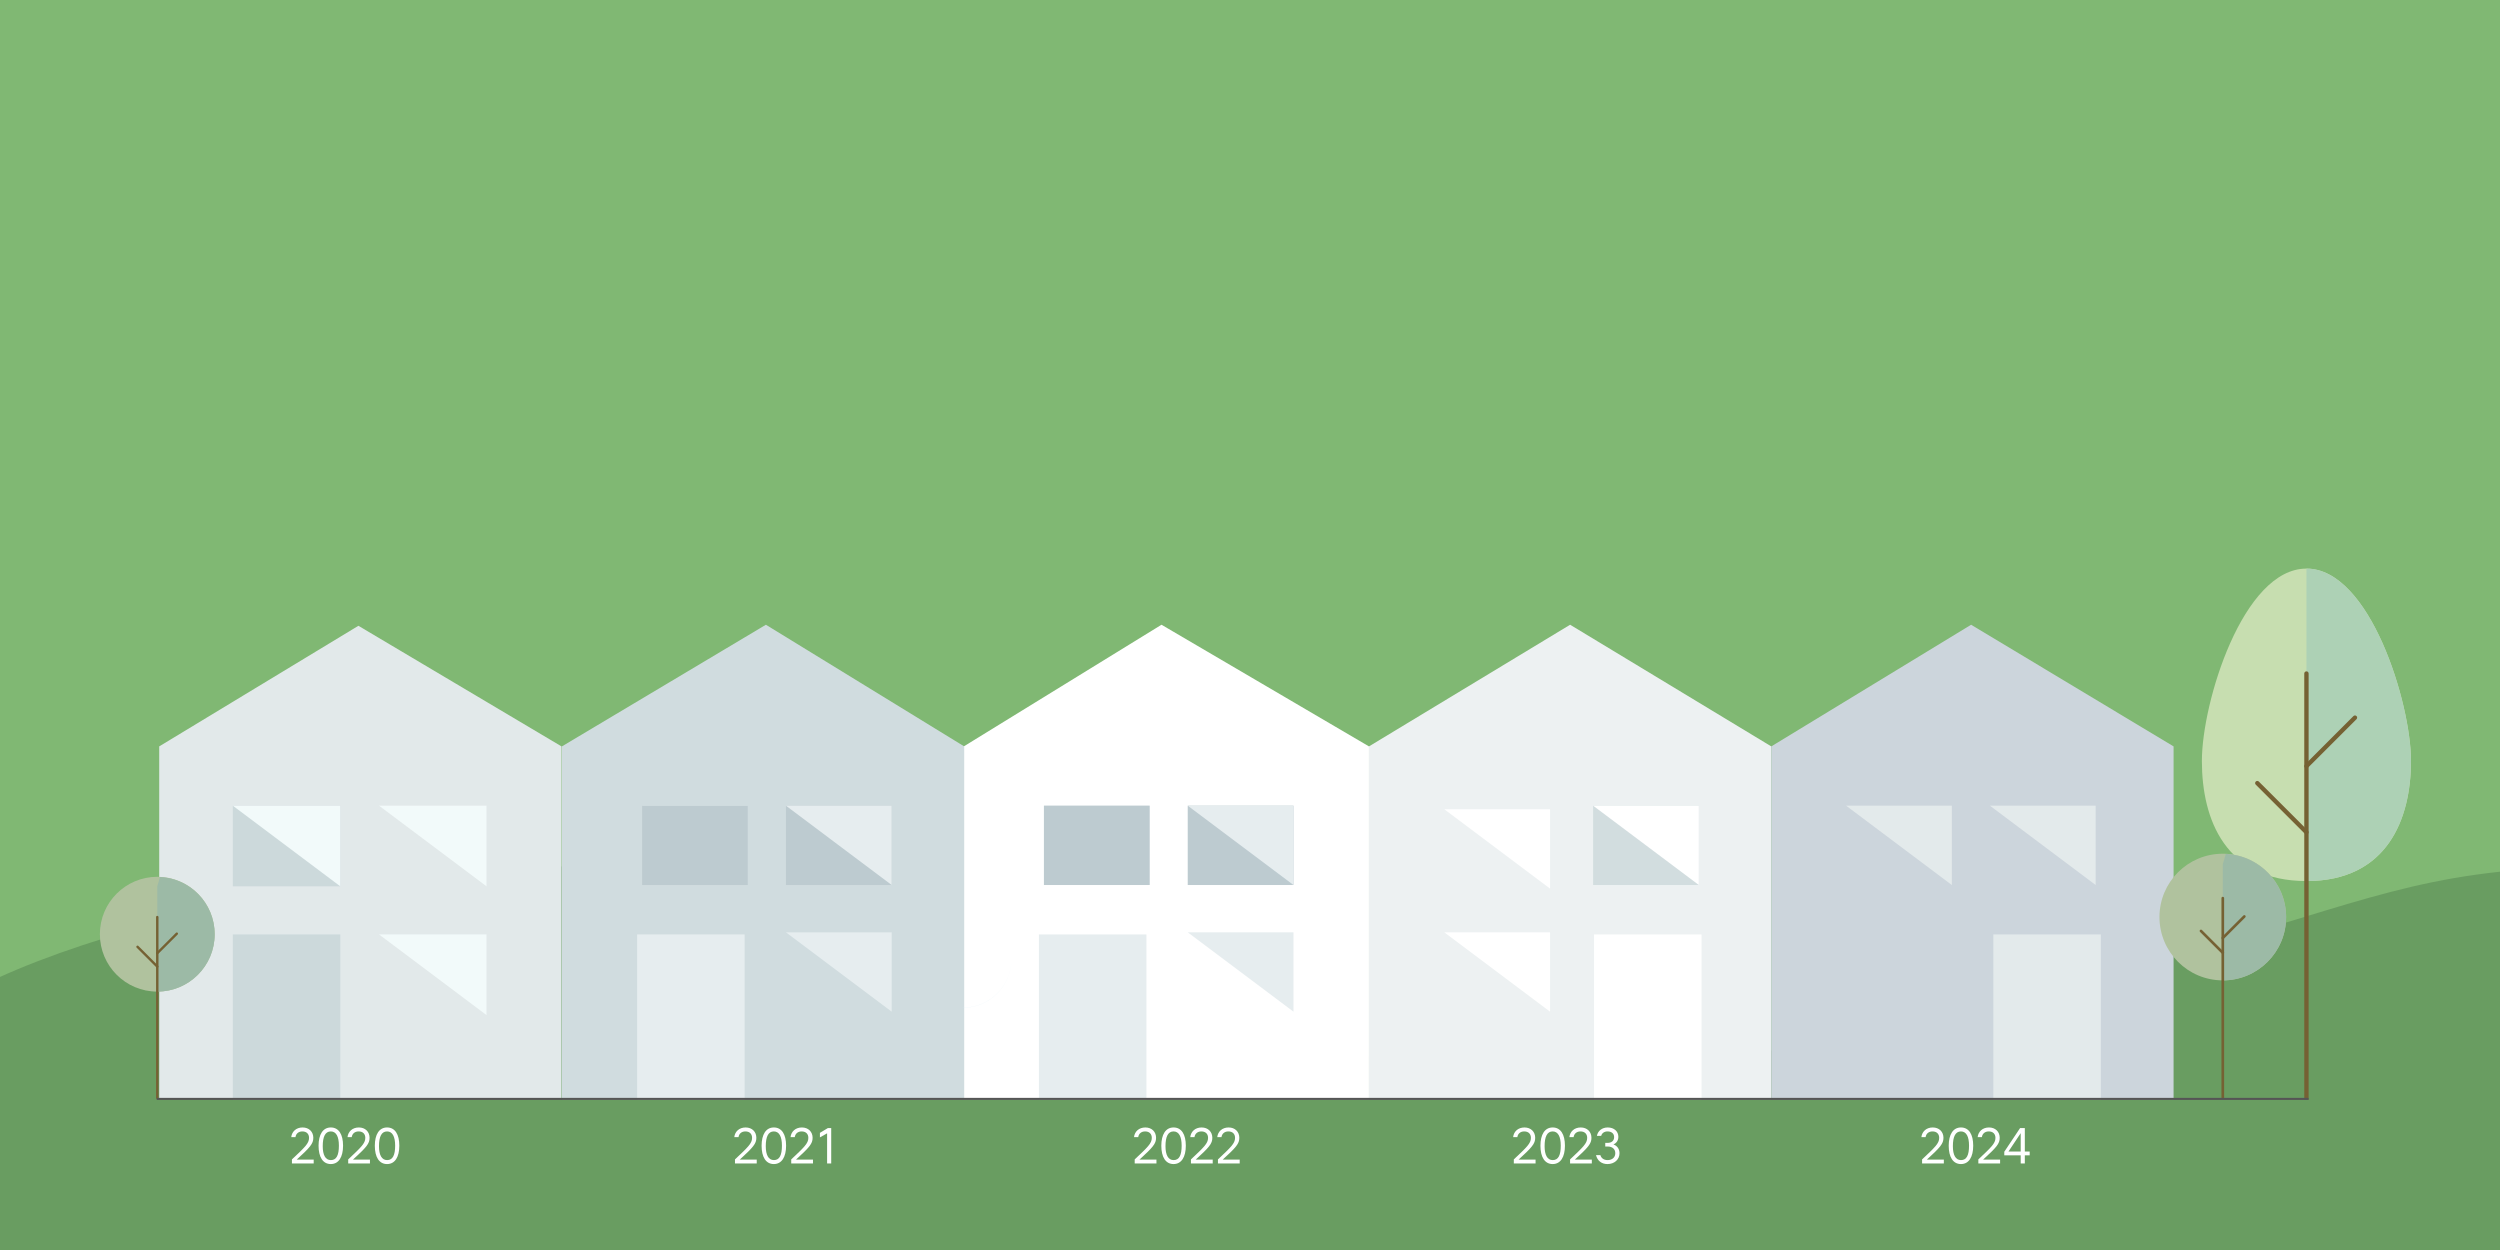 <?xml version="1.0" encoding="UTF-8"?>
<svg xmlns="http://www.w3.org/2000/svg" id="Ebene_1" data-name="Ebene 1" viewBox="0 0 1280 640">
  <rect x="0" y="0" width="1280" height="640" fill="#333333" stroke="none"/>
  <rect y="-1" width="1280" height="640" style="fill: #80b873;"></rect>
  <path d="M1280,641v-194.685c-65.154,6.98-99.944,27.125-220.358,56.919-123.941,30.665-116.276,35.776-254.274,40.888-137.998,5.109-223.607-23-351.382-75.388-127.777-52.389-354.986-13.733-454.986,31.907v140.36h1281Z" style="fill: #699d61;"></path>
  <polygon points="906.892 382.156 906.892 562.916 700.911 562.916 700.911 382.156 803.898 319.865 906.892 382.156" style="fill: #edf1f2;"></polygon>
  <polygon points="700.911 382.156 700.911 562.918 493.462 562.918 493.462 382.156 594.688 319.865 700.911 382.156" style="fill: #fff;"></polygon>
  <polygon points="1112.871 382.156 1112.871 562.916 906.891 562.916 906.891 382.156 1009.208 319.865 1112.871 382.156" style="fill: #ccd5dc;"></polygon>
  <polygon points="493.671 382.156 493.671 562.917 287.691 562.917 287.691 382.156 392.138 319.866 493.671 382.156" style="fill: #d0dcdf;"></polygon>
  <polygon points="287.498 382.156 287.498 562.639 81.517 562.639 81.517 382.156 183.503 320.402 287.498 382.156" style="fill: #e2e9ea;"></polygon>
  <rect x="119.195" y="478.431" width="55.042" height="84.569" style="fill: #ccd9db;"></rect>
  <rect x="326.208" y="478.431" width="55.042" height="84.569" style="fill: #e6edef;"></rect>
  <rect x="531.927" y="478.431" width="55.042" height="84.569" style="fill: #e6edef;"></rect>
  <rect x="816.146" y="478.431" width="55.042" height="84.569" style="fill: #fff;"></rect>
  <rect x="1020.587" y="478.431" width="55.042" height="84.569" style="fill: #e3eaeb;"></rect>
  <rect x="119.195" y="412.502" width="55.042" height="41.302" style="fill: #ccd9db;"></rect>
  <polygon points="174.237 453.805 119.195 412.503 174.237 412.503 174.237 453.805" style="fill: #f2fafa;"></polygon>
  <polygon points="249.099 453.805 194.057 412.503 249.099 412.503 249.099 453.805" style="fill: #f2fafa;"></polygon>
  <polygon points="249.099 519.732 194.057 478.429 249.099 478.429 249.099 519.732" style="fill: #f2fafa;"></polygon>
  <polygon points="382.906 453.127 328.765 412.503 382.906 412.503 382.906 453.127" style="fill: #e6edef;"></polygon>
  <polygon points="588.625 453.127 534.484 412.503 588.625 412.503 588.625 453.127" style="fill: #e6edef;"></polygon>
  <polygon points="999.341 453.127 945.201 412.503 999.341 412.503 999.341 453.127" style="fill: #e3eaeb;"></polygon>
  <rect x="402.401" y="412.502" width="54.141" height="40.624" style="fill: #bdcbd0;"></rect>
  <rect x="608.119" y="412.502" width="54.141" height="40.624" style="fill: #bdcbd0;"></rect>
  <rect x="815.672" y="412.502" width="54.141" height="40.624" style="fill: #d2dddf;"></rect>
  <rect x="328.764" y="412.502" width="54.141" height="40.624" style="fill: #bdcbd0;"></rect>
  <rect x="534.483" y="412.502" width="54.141" height="40.624" style="fill: #bdcbd0;"></rect>
  <polygon points="456.541 453.127 402.4 412.503 456.541 412.503 456.541 453.127" style="fill: #e6edef;"></polygon>
  <polygon points="662.26 453.127 608.119 412.503 662.26 412.503 662.26 453.127" style="fill: #e6edef;"></polygon>
  <polygon points="869.813 453.127 815.672 412.503 869.813 412.503 869.813 453.127" style="fill: #fff;"></polygon>
  <polygon points="1072.976 453.127 1018.836 412.503 1072.976 412.503 1072.976 453.127" style="fill: #e3eaeb;"></polygon>
  <polygon points="456.541 517.974 402.4 477.35 456.541 477.35 456.541 517.974" style="fill: #e6edef;"></polygon>
  <polygon points="662.26 517.974 608.119 477.35 662.26 477.35 662.26 517.974" style="fill: #e6edef;"></polygon>
  <polygon points="793.622 517.974 739.481 477.35 793.622 477.35 793.622 517.974" style="fill: #fff;"></polygon>
  <polygon points="793.622 454.96 739.481 414.336 793.622 414.336 793.622 454.96" style="fill: #fff;"></polygon>
  <g>
    <path d="M1180.9,291.116c-32.53,0-53.535,68.518-53.535,98.494s12.039,61.491,53.535,61.491,53.532-31.941,53.532-61.491-21.003-98.494-53.532-98.494" style="fill: #c7deb0;"></path>
    <path d="M1180.9,291.116v159.985c41.496,0,53.532-31.941,53.532-61.491s-21.003-98.494-53.532-98.494" style="fill: #add1b5;"></path>
    <path d="M1179.783,344.839v217.852c0,.617.5.116,1.116.116s1.116.5,1.116-.116v-217.852c0-.617-.5-1.116-1.116-1.116s-1.116.5-1.116,1.116" style="fill: #756133;"></path>
    <path d="M1181.688,425.327l-25.164-25.164c-.436-.436-1.142-.436-1.578,0-.436.436-.436,1.142,0,1.578l25.164,25.164c.436.436,1.142.436,1.578,0,.436-.436.436-1.142,0-1.578" style="fill: #756133;"></path>
    <path d="M1181.688,393.065l24.849-24.849c.436-.436.436-1.142,0-1.578-.436-.436-1.142-.436-1.578,0l-24.849,24.85c-.436.436-.436,1.142,0,1.578.436.436,1.142.436,1.578,0" style="fill: #756133;"></path>
  </g>
  <g>
    <path d="M160.613,593.7v2.001h-11.14v-2.082c6.598-6.219,8.761-8.192,8.761-11.005,0-2.055-1.271-3.325-3.434-3.325-1.947,0-3.271,1.162-3.515,2.92h-2.163c.324-2.894,2.568-4.948,5.813-4.948,3.272,0,5.489,2.19,5.489,5.3,0,3.001-1.595,4.84-8.49,11.14h8.679Z" style="fill: #fff;"></path>
    <path d="M163.104,586.616c0-5.786,2.244-9.355,6.273-9.355,4.056,0,6.273,3.515,6.273,9.328s-2.244,9.41-6.273,9.41-6.273-3.516-6.273-9.383ZM173.514,586.562c0-4.543-1.352-7.273-4.137-7.273-2.866,0-4.137,2.703-4.137,7.57,0,4.435,1.352,7.111,4.164,7.111,2.893,0,4.11-2.568,4.11-7.408Z" style="fill: #fff;"></path>
    <path d="M189.416,593.7v2.001h-11.14v-2.082c6.597-6.219,8.76-8.192,8.76-11.005,0-2.055-1.271-3.325-3.434-3.325-1.947,0-3.271,1.162-3.515,2.92h-2.163c.324-2.894,2.568-4.948,5.813-4.948,3.272,0,5.489,2.19,5.489,5.3,0,3.001-1.595,4.84-8.49,11.14h8.679Z" style="fill: #fff;"></path>
    <path d="M191.907,586.616c0-5.786,2.244-9.355,6.273-9.355,4.056,0,6.273,3.515,6.273,9.328s-2.244,9.41-6.273,9.41-6.273-3.516-6.273-9.383ZM202.316,586.562c0-4.543-1.352-7.273-4.137-7.273-2.866,0-4.137,2.703-4.137,7.57,0,4.435,1.352,7.111,4.164,7.111,2.893,0,4.11-2.568,4.11-7.408Z" style="fill: #fff;"></path>
  </g>
  <g>
    <path d="M387.447,593.7v2.001h-11.14v-2.082c6.598-6.219,8.761-8.192,8.761-11.005,0-2.055-1.271-3.325-3.434-3.325-1.947,0-3.271,1.162-3.515,2.92h-2.163c.324-2.894,2.568-4.948,5.813-4.948,3.272,0,5.489,2.19,5.489,5.3,0,3.001-1.595,4.84-8.49,11.14h8.679Z" style="fill: #fff;"></path>
    <path d="M389.938,586.616c0-5.786,2.244-9.355,6.273-9.355,4.056,0,6.273,3.515,6.273,9.328s-2.244,9.41-6.273,9.41-6.273-3.516-6.273-9.383ZM400.348,586.562c0-4.543-1.352-7.273-4.137-7.273-2.866,0-4.137,2.703-4.137,7.57,0,4.435,1.352,7.111,4.164,7.111,2.893,0,4.11-2.568,4.11-7.408Z" style="fill: #fff;"></path>
    <path d="M416.25,593.7v2.001h-11.14v-2.082c6.597-6.219,8.76-8.192,8.76-11.005,0-2.055-1.271-3.325-3.434-3.325-1.947,0-3.271,1.162-3.515,2.92h-2.163c.324-2.894,2.568-4.948,5.813-4.948,3.272,0,5.489,2.19,5.489,5.3,0,3.001-1.595,4.84-8.49,11.14h8.679Z" style="fill: #fff;"></path>
    <path d="M425.582,577.585v18.116h-2.109v-15.439l-3.678,2.082v-2.325l4.056-2.434h1.73Z" style="fill: #fff;"></path>
  </g>
  <g>
    <path d="M592.104,593.7v2.001h-11.14v-2.082c6.598-6.219,8.761-8.192,8.761-11.005,0-2.055-1.271-3.325-3.434-3.325-1.947,0-3.271,1.162-3.515,2.92h-2.163c.324-2.894,2.568-4.948,5.813-4.948,3.272,0,5.489,2.19,5.489,5.3,0,3.001-1.595,4.84-8.49,11.14h8.679Z" style="fill: #fff;"></path>
    <path d="M594.595,586.616c0-5.786,2.244-9.355,6.273-9.355,4.056,0,6.272,3.515,6.272,9.328s-2.244,9.41-6.272,9.41-6.273-3.516-6.273-9.383ZM605.005,586.562c0-4.543-1.352-7.273-4.137-7.273-2.866,0-4.137,2.703-4.137,7.57,0,4.435,1.352,7.111,4.164,7.111,2.893,0,4.11-2.568,4.11-7.408Z" style="fill: #fff;"></path>
    <path d="M620.907,593.7v2.001h-11.14v-2.082c6.598-6.219,8.76-8.192,8.76-11.005,0-2.055-1.271-3.325-3.434-3.325-1.946,0-3.271,1.162-3.515,2.92h-2.163c.324-2.894,2.568-4.948,5.813-4.948,3.271,0,5.488,2.19,5.488,5.3,0,3.001-1.595,4.84-8.49,11.14h8.68Z" style="fill: #fff;"></path>
    <path d="M634.728,593.7v2.001h-11.14v-2.082c6.598-6.219,8.76-8.192,8.76-11.005,0-2.055-1.271-3.325-3.434-3.325-1.946,0-3.271,1.162-3.515,2.92h-2.163c.324-2.894,2.568-4.948,5.813-4.948,3.271,0,5.488,2.19,5.488,5.3,0,3.001-1.595,4.84-8.49,11.14h8.68Z" style="fill: #fff;"></path>
  </g>
  <g>
    <path d="M786.212,593.7v2.001h-11.14v-2.082c6.598-6.219,8.76-8.192,8.76-11.005,0-2.055-1.271-3.325-3.434-3.325-1.946,0-3.271,1.162-3.515,2.92h-2.163c.324-2.894,2.568-4.948,5.813-4.948,3.271,0,5.488,2.19,5.488,5.3,0,3.001-1.595,4.84-8.49,11.14h8.68Z" style="fill: #fff;"></path>
    <path d="M788.703,586.616c0-5.786,2.244-9.355,6.272-9.355,4.057,0,6.273,3.515,6.273,9.328s-2.244,9.41-6.273,9.41-6.272-3.516-6.272-9.383ZM799.113,586.562c0-4.543-1.353-7.273-4.138-7.273-2.865,0-4.137,2.703-4.137,7.57,0,4.435,1.353,7.111,4.164,7.111,2.894,0,4.11-2.568,4.11-7.408Z" style="fill: #fff;"></path>
    <path d="M815.015,593.7v2.001h-11.14v-2.082c6.598-6.219,8.76-8.192,8.76-11.005,0-2.055-1.271-3.325-3.434-3.325-1.946,0-3.271,1.162-3.515,2.92h-2.163c.324-2.894,2.568-4.948,5.813-4.948,3.271,0,5.488,2.19,5.488,5.3,0,3.001-1.595,4.84-8.49,11.14h8.68Z" style="fill: #fff;"></path>
    <path d="M829.187,590.456c0,3.298-2.704,5.543-6.165,5.543-3.055,0-5.164-1.73-5.867-4.57h2.244c.405,1.487,1.703,2.542,3.678,2.542,2.271,0,3.947-1.298,3.947-3.542,0-2.109-1.515-3.407-3.84-3.407h-1.298v-1.865h1.19c2.055,0,3.353-1.108,3.353-2.947,0-1.865-1.353-2.92-3.38-2.92-1.649,0-2.866.865-3.245,2.271h-2.189c.459-2.541,2.622-4.299,5.543-4.299,3.244,0,5.435,2.001,5.435,4.786,0,1.839-.946,3.244-2.515,3.894,1.92.676,3.109,2.353,3.109,4.516Z" style="fill: #fff;"></path>
  </g>
  <g>
    <path d="M995.248,593.7v2.001h-11.14v-2.082c6.597-6.219,8.761-8.192,8.761-11.005,0-2.055-1.271-3.325-3.435-3.325-1.946,0-3.271,1.162-3.515,2.92h-2.163c.324-2.894,2.568-4.948,5.813-4.948,3.271,0,5.488,2.19,5.488,5.3,0,3.001-1.595,4.84-8.49,11.14h8.68Z" style="fill: #fff;"></path>
    <path d="M997.739,586.616c0-5.786,2.244-9.355,6.272-9.355,4.057,0,6.273,3.515,6.273,9.328s-2.244,9.41-6.273,9.41-6.272-3.516-6.272-9.383ZM1008.149,586.562c0-4.543-1.353-7.273-4.138-7.273-2.865,0-4.137,2.703-4.137,7.57,0,4.435,1.353,7.111,4.164,7.111,2.894,0,4.11-2.568,4.11-7.408Z" style="fill: #fff;"></path>
    <path d="M1024.051,593.7v2.001h-11.14v-2.082c6.597-6.219,8.761-8.192,8.761-11.005,0-2.055-1.271-3.325-3.435-3.325-1.946,0-3.271,1.162-3.515,2.92h-2.163c.324-2.894,2.568-4.948,5.813-4.948,3.271,0,5.488,2.19,5.488,5.3,0,3.001-1.595,4.84-8.49,11.14h8.68Z" style="fill: #fff;"></path>
    <path d="M1039.196,591.537h-2.488v4.164h-2.108v-4.164h-8.409v-1.839l8.085-12.113h2.433v12.006h2.488v1.946ZM1034.6,589.591v-9.41l-6.273,9.41h6.273Z" style="fill: #fff;"></path>
  </g>
  <g>
    <path d="M517.873,491.018c-.017,13.767-11.182,24.924-24.954,24.924v.06c13.782,0,24.954-11.171,24.954-24.954v-.03" style="fill: #d9edf5;"></path>
    <path d="M109.922,478.312c0,16.234-13.159,29.393-29.393,29.393s-29.393-13.159-29.393-29.393,13.159-29.393,29.393-29.393,29.393,13.159,29.393,29.393" style="fill: #b0c29e;"></path>
    <path d="M81.891,449.021c-.402,1.59-.855,3.166-1.363,4.712v53.973c16.221,0,29.374-13.14,29.393-29.357-.017-15.762-12.441-28.615-28.03-29.327" style="fill: #9cbaa6;"></path>
    <path d="M79.905,469.533v92.558c0,.344.279.623.623.623s.625-.279.625-.623v-92.558c0-.344-.281-.623-.625-.623s-.623.279-.623.623" style="fill: #756133;"></path>
    <path d="M80.969,494.446l-10.119-10.119c-.245-.245-.638-.245-.882,0-.242.242-.242.638,0,.882l10.119,10.119c.245.242.638.242.882,0,.245-.245.245-.638,0-.882" style="fill: #756133;"></path>
    <path d="M80.969,488.471l9.993-9.993c.242-.242.242-.638,0-.882-.245-.242-.638-.242-.882,0l-9.993,9.993c-.242.245-.242.638,0,.882.245.245.638.245.882,0" style="fill: #756133;"></path>
    <path d="M1170.495,469.529c0,17.909-14.518,32.425-32.425,32.425s-32.428-14.516-32.428-32.425,14.518-32.425,32.428-32.425,32.425,14.516,32.425,32.425" style="fill: #b0c29e;"></path>
    <path d="M1139.571,437.215c-.442,1.756-.944,3.493-1.503,5.199v59.541c17.897,0,32.406-14.497,32.427-32.387-.021-17.386-13.727-31.568-30.924-32.353" style="fill: #9cbaa6;"></path>
    <path d="M1137.38,459.844v102.107c0,.381.308.689.689.689.378,0,.687-.308.687-.689v-102.107c0-.381-.308-.689-.687-.689-.381,0-.689.308-.689.689" style="fill: #756133;"></path>
    <path d="M1138.555,487.328l-11.163-11.163c-.27-.268-.704-.268-.974,0-.268.268-.268.704,0,.972l11.163,11.165c.27.268.706.268.974,0,.268-.27.268-.706,0-.974" style="fill: #756133;"></path>
    <path d="M1138.555,480.737l11.025-11.025c.268-.268.268-.704,0-.972-.27-.268-.706-.268-.974,0l-11.025,11.022c-.268.27-.268.706,0,.974.27.268.706.268.974,0" style="fill: #756133;"></path>
  </g>
  <line x1="80.24" y1="562.637" x2="1182" y2="562.637" style="fill: none; stroke: #555; stroke-width: 1.06px;"></line>
</svg>
